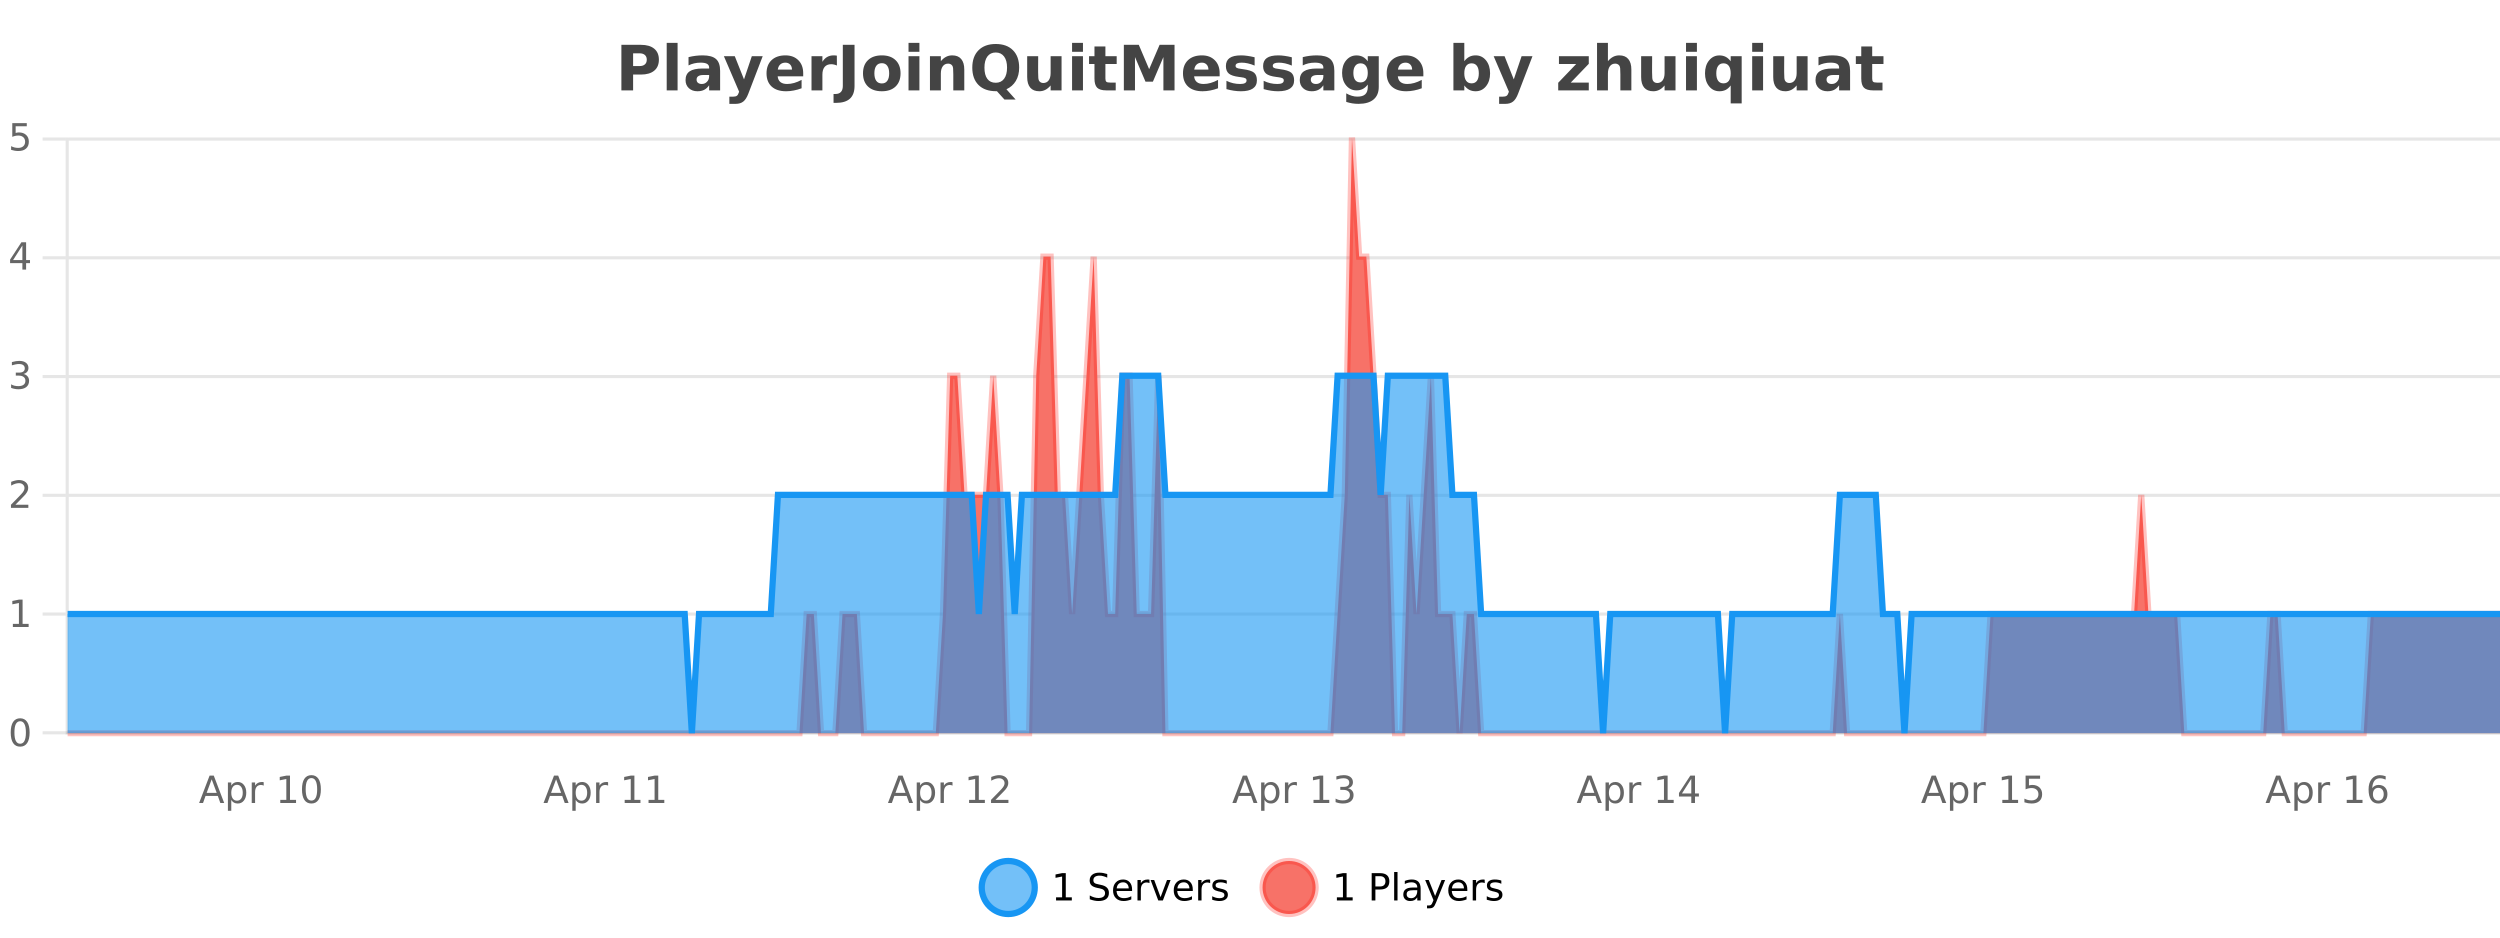 <?xml version="1.0" encoding="UTF-8"?>
<svg xmlns="http://www.w3.org/2000/svg" xmlns:xlink="http://www.w3.org/1999/xlink" width="800pt" height="300pt" viewBox="0 0 800 300" version="1.1">
<defs>
<clipPath id="clip1">
  <path d="M 285 263 L 360 263 L 360 300 L 285 300 Z M 285 263 "/>
</clipPath>
<clipPath id="clip2">
  <path d="M 375 263 L 450 263 L 450 300 L 375 300 Z M 375 263 "/>
</clipPath>
<clipPath id="clip3">
  <path d="M 21.633 44 L 800 44 L 800 234.602 L 21.633 234.602 Z M 21.633 44 "/>
</clipPath>
<clipPath id="clip4">
  <path d="M 20.633 43 L 800 43 L 800 235.602 L 20.633 235.602 Z M 20.633 43 "/>
</clipPath>
<clipPath id="clip5">
  <path d="M 21.633 120 L 800 120 L 800 234.602 L 21.633 234.602 Z M 21.633 120 "/>
</clipPath>
<clipPath id="clip6">
  <path d="M 20.633 91 L 800 91 L 800 235.602 L 20.633 235.602 Z M 20.633 91 "/>
</clipPath>
</defs>
<g id="surface4019846">
<rect x="0" y="0" width="800" height="300" style="fill:rgb(100%,100%,100%);fill-opacity:1;stroke:none;"/>
<path style="fill:none;stroke-width:1;stroke-linecap:butt;stroke-linejoin:miter;stroke:rgb(0%,0%,0%);stroke-opacity:0.098;stroke-miterlimit:10;" d="M 22 234.5 L 800 234.5 "/>
<path style="fill:none;stroke-width:1;stroke-linecap:butt;stroke-linejoin:miter;stroke:rgb(0%,0%,0%);stroke-opacity:0.098;stroke-miterlimit:10;" d="M 13.633 234.5 L 21 234.5 "/>
<path style="fill:none;stroke-width:1;stroke-linecap:butt;stroke-linejoin:miter;stroke:rgb(0%,0%,0%);stroke-opacity:0.098;stroke-miterlimit:10;" d="M 22 196.5 L 800 196.5 "/>
<path style="fill:none;stroke-width:1;stroke-linecap:butt;stroke-linejoin:miter;stroke:rgb(0%,0%,0%);stroke-opacity:0.098;stroke-miterlimit:10;" d="M 13.633 196.5 L 21 196.5 "/>
<path style="fill:none;stroke-width:1;stroke-linecap:butt;stroke-linejoin:miter;stroke:rgb(0%,0%,0%);stroke-opacity:0.098;stroke-miterlimit:10;" d="M 22 158.5 L 800 158.5 "/>
<path style="fill:none;stroke-width:1;stroke-linecap:butt;stroke-linejoin:miter;stroke:rgb(0%,0%,0%);stroke-opacity:0.098;stroke-miterlimit:10;" d="M 13.633 158.5 L 21 158.5 "/>
<path style="fill:none;stroke-width:1;stroke-linecap:butt;stroke-linejoin:miter;stroke:rgb(0%,0%,0%);stroke-opacity:0.098;stroke-miterlimit:10;" d="M 22 120.5 L 800 120.5 "/>
<path style="fill:none;stroke-width:1;stroke-linecap:butt;stroke-linejoin:miter;stroke:rgb(0%,0%,0%);stroke-opacity:0.098;stroke-miterlimit:10;" d="M 13.633 120.5 L 21 120.5 "/>
<path style="fill:none;stroke-width:1;stroke-linecap:butt;stroke-linejoin:miter;stroke:rgb(0%,0%,0%);stroke-opacity:0.098;stroke-miterlimit:10;" d="M 22 82.5 L 800 82.5 "/>
<path style="fill:none;stroke-width:1;stroke-linecap:butt;stroke-linejoin:miter;stroke:rgb(0%,0%,0%);stroke-opacity:0.098;stroke-miterlimit:10;" d="M 13.633 82.5 L 21 82.5 "/>
<path style="fill:none;stroke-width:1;stroke-linecap:butt;stroke-linejoin:miter;stroke:rgb(0%,0%,0%);stroke-opacity:0.098;stroke-miterlimit:10;" d="M 22 44.5 L 800 44.5 "/>
<path style="fill:none;stroke-width:1;stroke-linecap:butt;stroke-linejoin:miter;stroke:rgb(0%,0%,0%);stroke-opacity:0.098;stroke-miterlimit:10;" d="M 13.633 44.5 L 21 44.5 "/>
<path style=" stroke:none;fill-rule:nonzero;fill:rgb(9.02%,58.824%,95.294%);fill-opacity:0.6;" d="M 331.121 284 C 331.121 288.688 327.324 292.484 322.637 292.484 C 317.953 292.484 314.152 288.688 314.152 284 C 314.152 279.312 317.953 275.516 322.637 275.516 C 327.324 275.516 331.121 279.312 331.121 284 Z M 331.121 284 "/>
<g clip-path="url(#clip1)" clip-rule="nonzero">
<path style="fill:none;stroke-width:2;stroke-linecap:butt;stroke-linejoin:miter;stroke:rgb(9.02%,58.824%,95.294%);stroke-opacity:1;stroke-miterlimit:10;" d="M 331.121 284 C 331.121 288.688 327.324 292.484 322.637 292.484 C 317.953 292.484 314.152 288.688 314.152 284 C 314.152 279.312 317.953 275.516 322.637 275.516 C 327.324 275.516 331.121 279.312 331.121 284 Z M 331.121 284 "/>
</g>
<path style=" stroke:none;fill-rule:nonzero;fill:rgb(0%,0%,0%);fill-opacity:1;" d="M 337.938 287.156 L 339.875 287.156 L 339.875 280.484 L 337.766 280.906 L 337.766 279.828 L 339.859 279.406 L 341.047 279.406 L 341.047 287.156 L 342.984 287.156 L 342.984 288.156 L 337.938 288.156 Z M 354.32 279.688 L 354.32 280.844 C 353.871 280.637 353.445 280.48 353.039 280.375 C 352.641 280.262 352.262 280.203 351.898 280.203 C 351.25 280.203 350.75 280.328 350.398 280.578 C 350.055 280.828 349.883 281.188 349.883 281.656 C 349.883 282.043 349.996 282.336 350.227 282.531 C 350.453 282.73 350.898 282.887 351.555 283 L 352.258 283.156 C 353.141 283.324 353.793 283.621 354.211 284.047 C 354.637 284.465 354.852 285.027 354.852 285.734 C 354.852 286.59 354.562 287.234 353.992 287.672 C 353.43 288.109 352.594 288.328 351.492 288.328 C 351.086 288.328 350.648 288.281 350.18 288.188 C 349.711 288.094 349.227 287.953 348.727 287.766 L 348.727 286.547 C 349.203 286.82 349.672 287.023 350.133 287.156 C 350.602 287.293 351.055 287.359 351.492 287.359 C 352.168 287.359 352.688 287.23 353.055 286.969 C 353.43 286.699 353.617 286.32 353.617 285.828 C 353.617 285.402 353.48 285.07 353.211 284.828 C 352.949 284.578 352.516 284.398 351.914 284.281 L 351.195 284.141 C 350.309 283.965 349.668 283.688 349.273 283.312 C 348.887 282.938 348.695 282.418 348.695 281.75 C 348.695 280.969 348.965 280.359 349.508 279.922 C 350.047 279.477 350.797 279.25 351.758 279.25 C 352.172 279.25 352.59 279.289 353.008 279.359 C 353.434 279.434 353.871 279.543 354.32 279.688 Z M 362.266 284.609 L 362.266 285.125 L 357.297 285.125 C 357.348 285.875 357.57 286.445 357.969 286.828 C 358.375 287.215 358.93 287.406 359.641 287.406 C 360.055 287.406 360.457 287.359 360.844 287.266 C 361.238 287.164 361.629 287.008 362.016 286.797 L 362.016 287.828 C 361.617 287.984 361.219 288.105 360.812 288.188 C 360.406 288.281 359.992 288.328 359.578 288.328 C 358.535 288.328 357.707 288.027 357.094 287.422 C 356.477 286.809 356.172 285.98 356.172 284.938 C 356.172 283.867 356.461 283.016 357.047 282.391 C 357.629 281.758 358.41 281.438 359.391 281.438 C 360.273 281.438 360.973 281.727 361.484 282.297 C 362.004 282.859 362.266 283.633 362.266 284.609 Z M 361.188 284.281 C 361.176 283.699 361.008 283.23 360.688 282.875 C 360.363 282.523 359.938 282.344 359.406 282.344 C 358.801 282.344 358.316 282.516 357.953 282.859 C 357.598 283.203 357.395 283.684 357.344 284.297 Z M 367.836 282.594 C 367.711 282.531 367.574 282.484 367.43 282.453 C 367.293 282.414 367.137 282.391 366.961 282.391 C 366.355 282.391 365.887 282.59 365.555 282.984 C 365.23 283.383 365.07 283.953 365.07 284.703 L 365.07 288.156 L 363.992 288.156 L 363.992 281.594 L 365.07 281.594 L 365.07 282.609 C 365.297 282.215 365.594 281.922 365.961 281.734 C 366.324 281.539 366.766 281.438 367.289 281.438 C 367.359 281.438 367.438 281.445 367.523 281.453 C 367.617 281.465 367.715 281.48 367.82 281.5 Z M 368.195 281.594 L 369.336 281.594 L 371.383 287.094 L 373.445 281.594 L 374.586 281.594 L 372.117 288.156 L 370.648 288.156 Z M 381.688 284.609 L 381.688 285.125 L 376.719 285.125 C 376.77 285.875 376.992 286.445 377.391 286.828 C 377.797 287.215 378.352 287.406 379.062 287.406 C 379.477 287.406 379.879 287.359 380.266 287.266 C 380.66 287.164 381.051 287.008 381.438 286.797 L 381.438 287.828 C 381.039 287.984 380.641 288.105 380.234 288.188 C 379.828 288.281 379.414 288.328 379 288.328 C 377.957 288.328 377.129 288.027 376.516 287.422 C 375.898 286.809 375.594 285.98 375.594 284.938 C 375.594 283.867 375.883 283.016 376.469 282.391 C 377.051 281.758 377.832 281.438 378.812 281.438 C 379.695 281.438 380.395 281.727 380.906 282.297 C 381.426 282.859 381.688 283.633 381.688 284.609 Z M 380.609 284.281 C 380.598 283.699 380.43 283.23 380.109 282.875 C 379.785 282.523 379.359 282.344 378.828 282.344 C 378.223 282.344 377.738 282.516 377.375 282.859 C 377.02 283.203 376.816 283.684 376.766 284.297 Z M 387.258 282.594 C 387.133 282.531 386.996 282.484 386.852 282.453 C 386.715 282.414 386.559 282.391 386.383 282.391 C 385.777 282.391 385.309 282.59 384.977 282.984 C 384.652 283.383 384.492 283.953 384.492 284.703 L 384.492 288.156 L 383.414 288.156 L 383.414 281.594 L 384.492 281.594 L 384.492 282.609 C 384.719 282.215 385.016 281.922 385.383 281.734 C 385.746 281.539 386.188 281.438 386.711 281.438 C 386.781 281.438 386.859 281.445 386.945 281.453 C 387.039 281.465 387.137 281.48 387.242 281.5 Z M 392.562 281.781 L 392.562 282.812 C 392.258 282.656 391.941 282.543 391.609 282.469 C 391.285 282.387 390.945 282.344 390.594 282.344 C 390.062 282.344 389.66 282.43 389.391 282.594 C 389.117 282.75 388.984 282.996 388.984 283.328 C 388.984 283.578 389.078 283.777 389.266 283.922 C 389.461 284.059 389.852 284.188 390.438 284.312 L 390.797 284.406 C 391.566 284.562 392.113 284.793 392.438 285.094 C 392.758 285.398 392.922 285.812 392.922 286.344 C 392.922 286.961 392.676 287.445 392.188 287.797 C 391.707 288.152 391.047 288.328 390.203 288.328 C 389.848 288.328 389.477 288.289 389.094 288.219 C 388.719 288.156 388.32 288.059 387.906 287.922 L 387.906 286.797 C 388.301 287.008 388.691 287.164 389.078 287.266 C 389.461 287.371 389.848 287.422 390.234 287.422 C 390.734 287.422 391.117 287.34 391.391 287.172 C 391.672 286.996 391.812 286.746 391.812 286.422 C 391.812 286.133 391.711 285.906 391.516 285.75 C 391.316 285.594 390.883 285.445 390.219 285.297 L 389.844 285.219 C 389.176 285.074 388.691 284.855 388.391 284.562 C 388.098 284.273 387.953 283.875 387.953 283.375 C 387.953 282.75 388.172 282.273 388.609 281.938 C 389.047 281.605 389.664 281.438 390.469 281.438 C 390.863 281.438 391.238 281.469 391.594 281.531 C 391.945 281.586 392.27 281.668 392.562 281.781 Z M 332.637 277.016 "/>
<path style=" stroke:none;fill-rule:nonzero;fill:rgb(96.863%,44.706%,40.784%);fill-opacity:1;" d="M 420.988 284 C 420.988 288.688 417.191 292.484 412.504 292.484 C 407.82 292.484 404.02 288.688 404.02 284 C 404.02 279.312 407.82 275.516 412.504 275.516 C 417.191 275.516 420.988 279.312 420.988 284 Z M 420.988 284 "/>
<g clip-path="url(#clip2)" clip-rule="nonzero">
<path style="fill:none;stroke-width:2;stroke-linecap:butt;stroke-linejoin:miter;stroke:rgb(100%,4.706%,0%);stroke-opacity:0.247;stroke-miterlimit:10;" d="M 420.988 284 C 420.988 288.688 417.191 292.484 412.504 292.484 C 407.82 292.484 404.02 288.688 404.02 284 C 404.02 279.312 407.82 275.516 412.504 275.516 C 417.191 275.516 420.988 279.312 420.988 284 Z M 420.988 284 "/>
</g>
<path style=" stroke:none;fill-rule:nonzero;fill:rgb(0%,0%,0%);fill-opacity:1;" d="M 427.805 287.156 L 429.742 287.156 L 429.742 280.484 L 427.633 280.906 L 427.633 279.828 L 429.727 279.406 L 430.914 279.406 L 430.914 287.156 L 432.852 287.156 L 432.852 288.156 L 427.805 288.156 Z M 440.125 280.375 L 440.125 283.672 L 441.609 283.672 C 442.16 283.672 442.586 283.531 442.891 283.25 C 443.191 282.961 443.344 282.547 443.344 282.016 C 443.344 281.496 443.191 281.094 442.891 280.812 C 442.586 280.523 442.16 280.375 441.609 280.375 Z M 438.938 279.406 L 441.609 279.406 C 442.598 279.406 443.344 279.633 443.844 280.078 C 444.344 280.516 444.594 281.164 444.594 282.016 C 444.594 282.883 444.344 283.539 443.844 283.984 C 443.344 284.422 442.598 284.641 441.609 284.641 L 440.125 284.641 L 440.125 288.156 L 438.938 288.156 Z M 446.129 279.031 L 447.207 279.031 L 447.207 288.156 L 446.129 288.156 Z M 452.445 284.859 C 451.578 284.859 450.977 284.961 450.633 285.156 C 450.297 285.355 450.133 285.695 450.133 286.172 C 450.133 286.559 450.258 286.867 450.508 287.094 C 450.766 287.312 451.109 287.422 451.539 287.422 C 452.141 287.422 452.621 287.215 452.977 286.797 C 453.34 286.371 453.523 285.805 453.523 285.094 L 453.523 284.859 Z M 454.602 284.406 L 454.602 288.156 L 453.523 288.156 L 453.523 287.156 C 453.273 287.555 452.965 287.852 452.602 288.047 C 452.234 288.234 451.789 288.328 451.258 288.328 C 450.578 288.328 450.043 288.141 449.648 287.766 C 449.25 287.383 449.055 286.875 449.055 286.25 C 449.055 285.512 449.297 284.953 449.789 284.578 C 450.289 284.203 451.027 284.016 452.008 284.016 L 453.523 284.016 L 453.523 283.906 C 453.523 283.406 453.355 283.023 453.023 282.75 C 452.699 282.48 452.246 282.344 451.664 282.344 C 451.289 282.344 450.918 282.391 450.555 282.484 C 450.199 282.578 449.859 282.715 449.539 282.891 L 449.539 281.891 C 449.934 281.734 450.312 281.621 450.68 281.547 C 451.055 281.477 451.418 281.438 451.773 281.438 C 452.719 281.438 453.43 281.684 453.898 282.172 C 454.367 282.664 454.602 283.406 454.602 284.406 Z M 459.551 288.766 C 459.246 289.547 458.949 290.055 458.66 290.297 C 458.367 290.535 457.98 290.656 457.504 290.656 L 456.645 290.656 L 456.645 289.75 L 457.27 289.75 C 457.57 289.75 457.801 289.676 457.957 289.531 C 458.121 289.395 458.305 289.066 458.504 288.547 L 458.707 288.047 L 456.051 281.594 L 457.191 281.594 L 459.238 286.719 L 461.301 281.594 L 462.441 281.594 Z M 469.543 284.609 L 469.543 285.125 L 464.574 285.125 C 464.625 285.875 464.848 286.445 465.246 286.828 C 465.652 287.215 466.207 287.406 466.918 287.406 C 467.332 287.406 467.734 287.359 468.121 287.266 C 468.516 287.164 468.906 287.008 469.293 286.797 L 469.293 287.828 C 468.895 287.984 468.496 288.105 468.09 288.188 C 467.684 288.281 467.27 288.328 466.855 288.328 C 465.812 288.328 464.984 288.027 464.371 287.422 C 463.754 286.809 463.449 285.98 463.449 284.938 C 463.449 283.867 463.738 283.016 464.324 282.391 C 464.906 281.758 465.688 281.438 466.668 281.438 C 467.551 281.438 468.25 281.727 468.762 282.297 C 469.281 282.859 469.543 283.633 469.543 284.609 Z M 468.465 284.281 C 468.453 283.699 468.285 283.23 467.965 282.875 C 467.641 282.523 467.215 282.344 466.684 282.344 C 466.078 282.344 465.594 282.516 465.23 282.859 C 464.875 283.203 464.672 283.684 464.621 284.297 Z M 475.113 282.594 C 474.988 282.531 474.852 282.484 474.707 282.453 C 474.57 282.414 474.414 282.391 474.238 282.391 C 473.633 282.391 473.164 282.59 472.832 282.984 C 472.508 283.383 472.348 283.953 472.348 284.703 L 472.348 288.156 L 471.27 288.156 L 471.27 281.594 L 472.348 281.594 L 472.348 282.609 C 472.574 282.215 472.871 281.922 473.238 281.734 C 473.602 281.539 474.043 281.438 474.566 281.438 C 474.637 281.438 474.715 281.445 474.801 281.453 C 474.895 281.465 474.992 281.48 475.098 281.5 Z M 480.422 281.781 L 480.422 282.812 C 480.117 282.656 479.801 282.543 479.469 282.469 C 479.145 282.387 478.805 282.344 478.453 282.344 C 477.922 282.344 477.52 282.43 477.25 282.594 C 476.977 282.75 476.844 282.996 476.844 283.328 C 476.844 283.578 476.938 283.777 477.125 283.922 C 477.32 284.059 477.711 284.188 478.297 284.312 L 478.656 284.406 C 479.426 284.562 479.973 284.793 480.297 285.094 C 480.617 285.398 480.781 285.812 480.781 286.344 C 480.781 286.961 480.535 287.445 480.047 287.797 C 479.566 288.152 478.906 288.328 478.062 288.328 C 477.707 288.328 477.336 288.289 476.953 288.219 C 476.578 288.156 476.18 288.059 475.766 287.922 L 475.766 286.797 C 476.16 287.008 476.551 287.164 476.938 287.266 C 477.32 287.371 477.707 287.422 478.094 287.422 C 478.594 287.422 478.977 287.34 479.25 287.172 C 479.531 286.996 479.672 286.746 479.672 286.422 C 479.672 286.133 479.57 285.906 479.375 285.75 C 479.176 285.594 478.742 285.445 478.078 285.297 L 477.703 285.219 C 477.035 285.074 476.551 284.855 476.25 284.562 C 475.957 284.273 475.812 283.875 475.812 283.375 C 475.812 282.75 476.031 282.273 476.469 281.938 C 476.906 281.605 477.523 281.438 478.328 281.438 C 478.723 281.438 479.098 281.469 479.453 281.531 C 479.805 281.586 480.129 281.668 480.422 281.781 Z M 422.504 277.016 "/>
<path style=" stroke:none;fill-rule:nonzero;fill:rgb(26.667%,26.667%,26.667%);fill-opacity:1;" d="M 198.844 14.344 L 205.078 14.344 C 206.93 14.344 208.352 14.758 209.344 15.578 C 210.344 16.402 210.844 17.574 210.844 19.094 C 210.844 20.625 210.344 21.805 209.344 22.625 C 208.352 23.449 206.93 23.859 205.078 23.859 L 202.594 23.859 L 202.594 28.922 L 198.844 28.922 Z M 202.594 17.062 L 202.594 21.141 L 204.672 21.141 C 205.398 21.141 205.961 20.965 206.359 20.609 C 206.766 20.258 206.969 19.75 206.969 19.094 C 206.969 18.449 206.766 17.949 206.359 17.594 C 205.961 17.242 205.398 17.062 204.672 17.062 Z M 213.344 13.719 L 216.828 13.719 L 216.828 28.922 L 213.344 28.922 Z M 225.094 24 C 224.363 24 223.816 24.125 223.453 24.375 C 223.086 24.617 222.906 24.98 222.906 25.469 C 222.906 25.906 223.051 26.25 223.344 26.5 C 223.645 26.75 224.055 26.875 224.578 26.875 C 225.234 26.875 225.785 26.641 226.234 26.172 C 226.691 25.703 226.922 25.117 226.922 24.406 L 226.922 24 Z M 230.438 22.688 L 230.438 28.922 L 226.922 28.922 L 226.922 27.297 C 226.453 27.965 225.922 28.449 225.328 28.75 C 224.742 29.051 224.031 29.203 223.188 29.203 C 222.062 29.203 221.145 28.875 220.438 28.219 C 219.727 27.555 219.375 26.695 219.375 25.641 C 219.375 24.359 219.812 23.422 220.688 22.828 C 221.57 22.227 222.961 21.922 224.859 21.922 L 226.922 21.922 L 226.922 21.641 C 226.922 21.09 226.703 20.688 226.266 20.438 C 225.828 20.18 225.145 20.047 224.219 20.047 C 223.469 20.047 222.77 20.125 222.125 20.281 C 221.477 20.43 220.879 20.648 220.328 20.938 L 220.328 18.281 C 221.078 18.094 221.828 17.953 222.578 17.859 C 223.336 17.766 224.098 17.719 224.859 17.719 C 226.828 17.719 228.25 18.109 229.125 18.891 C 230 19.664 230.438 20.93 230.438 22.688 Z M 231.645 17.984 L 235.129 17.984 L 238.082 25.406 L 240.582 17.984 L 244.066 17.984 L 239.473 29.953 C 239.012 31.172 238.473 32.02 237.848 32.5 C 237.23 32.988 236.426 33.234 235.426 33.234 L 233.395 33.234 L 233.395 30.938 L 234.488 30.938 C 235.082 30.938 235.512 30.844 235.785 30.656 C 236.055 30.469 236.262 30.129 236.41 29.641 L 236.52 29.344 Z M 257.023 23.422 L 257.023 24.422 L 248.852 24.422 C 248.934 25.246 249.23 25.859 249.742 26.266 C 250.25 26.672 250.961 26.875 251.867 26.875 C 252.605 26.875 253.359 26.766 254.133 26.547 C 254.902 26.328 255.695 26 256.508 25.562 L 256.508 28.25 C 255.684 28.562 254.855 28.797 254.023 28.953 C 253.199 29.117 252.375 29.203 251.555 29.203 C 249.574 29.203 248.031 28.703 246.93 27.703 C 245.836 26.695 245.289 25.281 245.289 23.469 C 245.289 21.68 245.824 20.273 246.898 19.25 C 247.98 18.23 249.465 17.719 251.352 17.719 C 253.07 17.719 254.445 18.242 255.477 19.281 C 256.508 20.312 257.023 21.695 257.023 23.422 Z M 253.43 22.266 C 253.43 21.602 253.234 21.062 252.852 20.656 C 252.465 20.25 251.961 20.047 251.336 20.047 C 250.656 20.047 250.105 20.242 249.68 20.625 C 249.262 21 249 21.547 248.898 22.266 Z M 267.809 20.969 C 267.496 20.824 267.188 20.719 266.887 20.656 C 266.582 20.586 266.281 20.547 265.98 20.547 C 265.074 20.547 264.375 20.836 263.887 21.406 C 263.406 21.98 263.168 22.805 263.168 23.875 L 263.168 28.922 L 259.684 28.922 L 259.684 17.984 L 263.168 17.984 L 263.168 19.781 C 263.613 19.062 264.129 18.543 264.715 18.219 C 265.297 17.887 265.996 17.719 266.809 17.719 C 266.934 17.719 267.062 17.727 267.199 17.734 C 267.332 17.746 267.531 17.766 267.793 17.797 Z M 269.703 14.344 L 273.453 14.344 L 273.453 27.5 C 273.453 29.32 272.957 30.68 271.969 31.578 C 270.988 32.473 269.5 32.922 267.5 32.922 L 266.734 32.922 L 266.734 30.078 L 267.328 30.078 C 268.109 30.078 268.695 29.859 269.094 29.422 C 269.5 28.992 269.703 28.355 269.703 27.5 Z M 282.191 20.219 C 281.41 20.219 280.816 20.5 280.41 21.062 C 280.004 21.617 279.801 22.418 279.801 23.469 C 279.801 24.512 280.004 25.312 280.41 25.875 C 280.816 26.43 281.41 26.703 282.191 26.703 C 282.949 26.703 283.527 26.43 283.926 25.875 C 284.332 25.312 284.535 24.512 284.535 23.469 C 284.535 22.418 284.332 21.617 283.926 21.062 C 283.527 20.5 282.949 20.219 282.191 20.219 Z M 282.191 17.719 C 284.066 17.719 285.527 18.23 286.582 19.25 C 287.645 20.262 288.176 21.668 288.176 23.469 C 288.176 25.262 287.645 26.668 286.582 27.688 C 285.527 28.699 284.066 29.203 282.191 29.203 C 280.293 29.203 278.816 28.699 277.754 27.688 C 276.691 26.668 276.16 25.262 276.16 23.469 C 276.16 21.668 276.691 20.262 277.754 19.25 C 278.816 18.23 280.293 17.719 282.191 17.719 Z M 290.727 17.984 L 294.211 17.984 L 294.211 28.922 L 290.727 28.922 Z M 290.727 13.719 L 294.211 13.719 L 294.211 16.578 L 290.727 16.578 Z M 308.57 22.266 L 308.57 28.922 L 305.055 28.922 L 305.055 23.828 C 305.055 22.883 305.031 22.23 304.992 21.875 C 304.949 21.512 304.875 21.246 304.773 21.078 C 304.637 20.852 304.449 20.672 304.211 20.547 C 303.98 20.422 303.715 20.359 303.414 20.359 C 302.684 20.359 302.109 20.641 301.695 21.203 C 301.277 21.766 301.07 22.547 301.07 23.547 L 301.07 28.922 L 297.586 28.922 L 297.586 17.984 L 301.07 17.984 L 301.07 19.578 C 301.602 18.945 302.164 18.477 302.758 18.172 C 303.352 17.871 304 17.719 304.711 17.719 C 305.98 17.719 306.938 18.109 307.586 18.891 C 308.242 19.664 308.57 20.789 308.57 22.266 Z M 319.023 29.188 L 318.742 29.188 C 316.336 29.188 314.465 28.527 313.133 27.203 C 311.797 25.871 311.133 24.016 311.133 21.641 C 311.133 19.277 311.793 17.43 313.117 16.094 C 314.449 14.75 316.289 14.078 318.633 14.078 C 320.996 14.078 322.836 14.746 324.148 16.078 C 325.469 17.402 326.133 19.258 326.133 21.641 C 326.133 23.289 325.777 24.703 325.07 25.891 C 324.371 27.07 323.367 27.961 322.055 28.562 L 324.992 31.844 L 321.414 31.844 Z M 318.633 16.797 C 317.484 16.797 316.594 17.227 315.961 18.078 C 315.336 18.922 315.023 20.109 315.023 21.641 C 315.023 23.203 315.328 24.402 315.945 25.234 C 316.559 26.07 317.453 26.484 318.633 26.484 C 319.777 26.484 320.668 26.062 321.305 25.219 C 321.938 24.367 322.258 23.172 322.258 21.641 C 322.258 20.109 321.938 18.922 321.305 18.078 C 320.668 17.227 319.777 16.797 318.633 16.797 Z M 328.699 24.656 L 328.699 17.984 L 332.215 17.984 L 332.215 19.078 C 332.215 19.672 332.207 20.418 332.199 21.312 C 332.199 22.211 332.199 22.805 332.199 23.094 C 332.199 23.98 332.219 24.617 332.262 25 C 332.312 25.387 332.391 25.668 332.496 25.844 C 332.641 26.074 332.828 26.25 333.059 26.375 C 333.285 26.5 333.551 26.562 333.855 26.562 C 334.582 26.562 335.156 26.281 335.574 25.719 C 335.988 25.156 336.199 24.383 336.199 23.391 L 336.199 17.984 L 339.699 17.984 L 339.699 28.922 L 336.199 28.922 L 336.199 27.344 C 335.668 27.98 335.105 28.449 334.512 28.75 C 333.926 29.051 333.281 29.203 332.574 29.203 C 331.312 29.203 330.348 28.82 329.684 28.047 C 329.027 27.266 328.699 26.137 328.699 24.656 Z M 343.062 17.984 L 346.547 17.984 L 346.547 28.922 L 343.062 28.922 Z M 343.062 13.719 L 346.547 13.719 L 346.547 16.578 L 343.062 16.578 Z M 353.73 14.875 L 353.73 17.984 L 357.34 17.984 L 357.34 20.484 L 353.73 20.484 L 353.73 25.125 C 353.73 25.637 353.828 25.98 354.027 26.156 C 354.234 26.336 354.637 26.422 355.23 26.422 L 357.027 26.422 L 357.027 28.922 L 354.027 28.922 C 352.652 28.922 351.672 28.637 351.09 28.062 C 350.516 27.48 350.23 26.5 350.23 25.125 L 350.23 20.484 L 348.496 20.484 L 348.496 17.984 L 350.23 17.984 L 350.23 14.875 Z M 359.633 14.344 L 364.414 14.344 L 367.727 22.141 L 371.07 14.344 L 375.852 14.344 L 375.852 28.922 L 372.289 28.922 L 372.289 18.25 L 368.93 26.125 L 366.555 26.125 L 363.195 18.25 L 363.195 28.922 L 359.633 28.922 Z M 390.289 23.422 L 390.289 24.422 L 382.117 24.422 C 382.199 25.246 382.496 25.859 383.008 26.266 C 383.516 26.672 384.227 26.875 385.133 26.875 C 385.871 26.875 386.625 26.766 387.398 26.547 C 388.168 26.328 388.961 26 389.773 25.562 L 389.773 28.25 C 388.949 28.562 388.121 28.797 387.289 28.953 C 386.465 29.117 385.641 29.203 384.82 29.203 C 382.84 29.203 381.297 28.703 380.195 27.703 C 379.102 26.695 378.555 25.281 378.555 23.469 C 378.555 21.68 379.09 20.273 380.164 19.25 C 381.246 18.23 382.73 17.719 384.617 17.719 C 386.336 17.719 387.711 18.242 388.742 19.281 C 389.773 20.312 390.289 21.695 390.289 23.422 Z M 386.695 22.266 C 386.695 21.602 386.5 21.062 386.117 20.656 C 385.73 20.25 385.227 20.047 384.602 20.047 C 383.922 20.047 383.371 20.242 382.945 20.625 C 382.527 21 382.266 21.547 382.164 22.266 Z M 401.477 18.328 L 401.477 20.984 C 400.734 20.672 400.016 20.438 399.32 20.281 C 398.621 20.125 397.961 20.047 397.336 20.047 C 396.68 20.047 396.188 20.133 395.867 20.297 C 395.543 20.465 395.383 20.719 395.383 21.062 C 395.383 21.344 395.5 21.559 395.742 21.703 C 395.992 21.852 396.43 21.961 397.055 22.031 L 397.68 22.125 C 399.469 22.355 400.672 22.73 401.289 23.25 C 401.902 23.773 402.211 24.59 402.211 25.703 C 402.211 26.871 401.777 27.746 400.914 28.328 C 400.059 28.914 398.781 29.203 397.086 29.203 C 396.355 29.203 395.605 29.145 394.836 29.031 C 394.062 28.918 393.273 28.746 392.461 28.516 L 392.461 25.859 C 393.156 26.203 393.871 26.461 394.602 26.625 C 395.328 26.793 396.074 26.875 396.836 26.875 C 397.523 26.875 398.039 26.781 398.383 26.594 C 398.727 26.406 398.898 26.125 398.898 25.75 C 398.898 25.438 398.777 25.211 398.539 25.062 C 398.297 24.906 397.824 24.789 397.117 24.703 L 396.508 24.625 C 394.945 24.43 393.852 24.07 393.227 23.547 C 392.602 23.016 392.289 22.215 392.289 21.141 C 392.289 19.984 392.684 19.125 393.477 18.562 C 394.277 18 395.496 17.719 397.133 17.719 C 397.777 17.719 398.453 17.773 399.164 17.875 C 399.871 17.969 400.641 18.121 401.477 18.328 Z M 413.383 18.328 L 413.383 20.984 C 412.641 20.672 411.922 20.438 411.227 20.281 C 410.527 20.125 409.867 20.047 409.242 20.047 C 408.586 20.047 408.094 20.133 407.773 20.297 C 407.449 20.465 407.289 20.719 407.289 21.062 C 407.289 21.344 407.406 21.559 407.648 21.703 C 407.898 21.852 408.336 21.961 408.961 22.031 L 409.586 22.125 C 411.375 22.355 412.578 22.73 413.195 23.25 C 413.809 23.773 414.117 24.59 414.117 25.703 C 414.117 26.871 413.684 27.746 412.82 28.328 C 411.965 28.914 410.688 29.203 408.992 29.203 C 408.262 29.203 407.512 29.145 406.742 29.031 C 405.969 28.918 405.18 28.746 404.367 28.516 L 404.367 25.859 C 405.062 26.203 405.777 26.461 406.508 26.625 C 407.234 26.793 407.98 26.875 408.742 26.875 C 409.43 26.875 409.945 26.781 410.289 26.594 C 410.633 26.406 410.805 26.125 410.805 25.75 C 410.805 25.438 410.684 25.211 410.445 25.062 C 410.203 24.906 409.73 24.789 409.023 24.703 L 408.414 24.625 C 406.852 24.43 405.758 24.07 405.133 23.547 C 404.508 23.016 404.195 22.215 404.195 21.141 C 404.195 19.984 404.59 19.125 405.383 18.562 C 406.184 18 407.402 17.719 409.039 17.719 C 409.684 17.719 410.359 17.773 411.07 17.875 C 411.777 17.969 412.547 18.121 413.383 18.328 Z M 421.645 24 C 420.914 24 420.367 24.125 420.004 24.375 C 419.637 24.617 419.457 24.98 419.457 25.469 C 419.457 25.906 419.602 26.25 419.895 26.5 C 420.195 26.75 420.605 26.875 421.129 26.875 C 421.785 26.875 422.336 26.641 422.785 26.172 C 423.242 25.703 423.473 25.117 423.473 24.406 L 423.473 24 Z M 426.988 22.688 L 426.988 28.922 L 423.473 28.922 L 423.473 27.297 C 423.004 27.965 422.473 28.449 421.879 28.75 C 421.293 29.051 420.582 29.203 419.738 29.203 C 418.613 29.203 417.695 28.875 416.988 28.219 C 416.277 27.555 415.926 26.695 415.926 25.641 C 415.926 24.359 416.363 23.422 417.238 22.828 C 418.121 22.227 419.512 21.922 421.41 21.922 L 423.473 21.922 L 423.473 21.641 C 423.473 21.09 423.254 20.688 422.816 20.438 C 422.379 20.18 421.695 20.047 420.77 20.047 C 420.02 20.047 419.32 20.125 418.676 20.281 C 418.027 20.43 417.43 20.648 416.879 20.938 L 416.879 18.281 C 417.629 18.094 418.379 17.953 419.129 17.859 C 419.887 17.766 420.648 17.719 421.41 17.719 C 423.379 17.719 424.801 18.109 425.676 18.891 C 426.551 19.664 426.988 20.93 426.988 22.688 Z M 437.688 27.062 C 437.207 27.699 436.676 28.168 436.094 28.469 C 435.508 28.773 434.836 28.922 434.078 28.922 C 432.742 28.922 431.641 28.398 430.766 27.344 C 429.898 26.293 429.469 24.953 429.469 23.328 C 429.469 21.695 429.898 20.355 430.766 19.312 C 431.641 18.262 432.742 17.734 434.078 17.734 C 434.836 17.734 435.508 17.887 436.094 18.188 C 436.676 18.492 437.207 18.965 437.688 19.609 L 437.688 17.984 L 441.203 17.984 L 441.203 27.812 C 441.203 29.57 440.645 30.914 439.531 31.844 C 438.426 32.77 436.816 33.234 434.703 33.234 C 434.023 33.234 433.363 33.18 432.719 33.078 C 432.082 32.973 431.441 32.816 430.797 32.609 L 430.797 29.875 C 431.41 30.227 432.008 30.488 432.594 30.656 C 433.176 30.832 433.766 30.922 434.359 30.922 C 435.504 30.922 436.344 30.672 436.875 30.172 C 437.414 29.672 437.688 28.887 437.688 27.812 Z M 435.375 20.266 C 434.656 20.266 434.094 20.531 433.688 21.062 C 433.281 21.594 433.078 22.352 433.078 23.328 C 433.078 24.328 433.27 25.09 433.656 25.609 C 434.051 26.121 434.625 26.375 435.375 26.375 C 436.102 26.375 436.672 26.109 437.078 25.578 C 437.484 25.047 437.688 24.297 437.688 23.328 C 437.688 22.352 437.484 21.594 437.078 21.062 C 436.672 20.531 436.102 20.266 435.375 20.266 Z M 455.473 23.422 L 455.473 24.422 L 447.301 24.422 C 447.383 25.246 447.68 25.859 448.191 26.266 C 448.699 26.672 449.41 26.875 450.316 26.875 C 451.055 26.875 451.809 26.766 452.582 26.547 C 453.352 26.328 454.145 26 454.957 25.562 L 454.957 28.25 C 454.133 28.562 453.305 28.797 452.473 28.953 C 451.648 29.117 450.824 29.203 450.004 29.203 C 448.023 29.203 446.48 28.703 445.379 27.703 C 444.285 26.695 443.738 25.281 443.738 23.469 C 443.738 21.68 444.273 20.273 445.348 19.25 C 446.43 18.23 447.914 17.719 449.801 17.719 C 451.52 17.719 452.895 18.242 453.926 19.281 C 454.957 20.312 455.473 21.695 455.473 23.422 Z M 451.879 22.266 C 451.879 21.602 451.684 21.062 451.301 20.656 C 450.914 20.25 450.41 20.047 449.785 20.047 C 449.105 20.047 448.555 20.242 448.129 20.625 C 447.711 21 447.449 21.547 447.348 22.266 Z M 470.906 26.672 C 471.656 26.672 472.227 26.402 472.625 25.859 C 473.02 25.309 473.219 24.512 473.219 23.469 C 473.219 22.43 473.02 21.637 472.625 21.094 C 472.227 20.543 471.656 20.266 470.906 20.266 C 470.156 20.266 469.578 20.543 469.172 21.094 C 468.773 21.637 468.578 22.43 468.578 23.469 C 468.578 24.5 468.773 25.293 469.172 25.844 C 469.578 26.398 470.156 26.672 470.906 26.672 Z M 468.578 19.578 C 469.066 18.945 469.602 18.477 470.188 18.172 C 470.77 17.871 471.441 17.719 472.203 17.719 C 473.555 17.719 474.664 18.258 475.531 19.328 C 476.395 20.402 476.828 21.781 476.828 23.469 C 476.828 25.148 476.395 26.523 475.531 27.594 C 474.664 28.668 473.555 29.203 472.203 29.203 C 471.441 29.203 470.77 29.051 470.188 28.75 C 469.602 28.449 469.066 27.98 468.578 27.344 L 468.578 28.922 L 465.094 28.922 L 465.094 13.719 L 468.578 13.719 Z M 477.973 17.984 L 481.457 17.984 L 484.41 25.406 L 486.91 17.984 L 490.395 17.984 L 485.801 29.953 C 485.34 31.172 484.801 32.02 484.176 32.5 C 483.559 32.988 482.754 33.234 481.754 33.234 L 479.723 33.234 L 479.723 30.938 L 480.816 30.938 C 481.41 30.938 481.84 30.844 482.113 30.656 C 482.383 30.469 482.59 30.129 482.738 29.641 L 482.848 29.344 Z M 498.863 17.984 L 508.41 17.984 L 508.41 20.422 L 502.645 26.422 L 508.41 26.422 L 508.41 28.922 L 498.629 28.922 L 498.629 26.484 L 504.379 20.484 L 498.863 20.484 Z M 522.035 22.266 L 522.035 28.922 L 518.52 28.922 L 518.52 23.844 C 518.52 22.887 518.496 22.23 518.457 21.875 C 518.414 21.512 518.34 21.246 518.238 21.078 C 518.102 20.852 517.914 20.672 517.676 20.547 C 517.445 20.422 517.18 20.359 516.879 20.359 C 516.148 20.359 515.574 20.641 515.16 21.203 C 514.742 21.766 514.535 22.547 514.535 23.547 L 514.535 28.922 L 511.051 28.922 L 511.051 13.719 L 514.535 13.719 L 514.535 19.578 C 515.066 18.945 515.629 18.477 516.223 18.172 C 516.816 17.871 517.465 17.719 518.176 17.719 C 519.445 17.719 520.402 18.109 521.051 18.891 C 521.707 19.664 522.035 20.789 522.035 22.266 Z M 525.164 24.656 L 525.164 17.984 L 528.68 17.984 L 528.68 19.078 C 528.68 19.672 528.672 20.418 528.664 21.312 C 528.664 22.211 528.664 22.805 528.664 23.094 C 528.664 23.98 528.684 24.617 528.727 25 C 528.777 25.387 528.855 25.668 528.961 25.844 C 529.105 26.074 529.293 26.25 529.523 26.375 C 529.75 26.5 530.016 26.562 530.32 26.562 C 531.047 26.562 531.621 26.281 532.039 25.719 C 532.453 25.156 532.664 24.383 532.664 23.391 L 532.664 17.984 L 536.164 17.984 L 536.164 28.922 L 532.664 28.922 L 532.664 27.344 C 532.133 27.98 531.57 28.449 530.977 28.75 C 530.391 29.051 529.746 29.203 529.039 29.203 C 527.777 29.203 526.812 28.82 526.148 28.047 C 525.492 27.266 525.164 26.137 525.164 24.656 Z M 539.527 17.984 L 543.012 17.984 L 543.012 28.922 L 539.527 28.922 Z M 539.527 13.719 L 543.012 13.719 L 543.012 16.578 L 539.527 16.578 Z M 551.508 20.266 C 550.766 20.266 550.199 20.543 549.805 21.094 C 549.406 21.637 549.211 22.43 549.211 23.469 C 549.211 24.512 549.406 25.309 549.805 25.859 C 550.199 26.402 550.766 26.672 551.508 26.672 C 552.258 26.672 552.828 26.402 553.227 25.859 C 553.621 25.309 553.82 24.512 553.82 23.469 C 553.82 22.43 553.621 21.637 553.227 21.094 C 552.828 20.543 552.258 20.266 551.508 20.266 Z M 553.82 27.344 C 553.34 27.992 552.809 28.465 552.227 28.766 C 551.641 29.055 550.969 29.203 550.211 29.203 C 548.867 29.203 547.762 28.668 546.898 27.594 C 546.031 26.523 545.602 25.148 545.602 23.469 C 545.602 21.781 546.031 20.406 546.898 19.344 C 547.762 18.273 548.867 17.734 550.211 17.734 C 550.969 17.734 551.641 17.887 552.227 18.188 C 552.809 18.492 553.34 18.965 553.82 19.609 L 553.82 17.984 L 557.336 17.984 L 557.336 33.078 L 553.82 33.078 Z M 560.699 17.984 L 564.184 17.984 L 564.184 28.922 L 560.699 28.922 Z M 560.699 13.719 L 564.184 13.719 L 564.184 16.578 L 560.699 16.578 Z M 567.43 24.656 L 567.43 17.984 L 570.945 17.984 L 570.945 19.078 C 570.945 19.672 570.938 20.418 570.93 21.312 C 570.93 22.211 570.93 22.805 570.93 23.094 C 570.93 23.98 570.949 24.617 570.992 25 C 571.043 25.387 571.121 25.668 571.227 25.844 C 571.371 26.074 571.559 26.25 571.789 26.375 C 572.016 26.5 572.281 26.562 572.586 26.562 C 573.312 26.562 573.887 26.281 574.305 25.719 C 574.719 25.156 574.93 24.383 574.93 23.391 L 574.93 17.984 L 578.43 17.984 L 578.43 28.922 L 574.93 28.922 L 574.93 27.344 C 574.398 27.98 573.836 28.449 573.242 28.75 C 572.656 29.051 572.012 29.203 571.305 29.203 C 570.043 29.203 569.078 28.82 568.414 28.047 C 567.758 27.266 567.43 26.137 567.43 24.656 Z M 586.684 24 C 585.953 24 585.406 24.125 585.043 24.375 C 584.676 24.617 584.496 24.98 584.496 25.469 C 584.496 25.906 584.641 26.25 584.934 26.5 C 585.234 26.75 585.645 26.875 586.168 26.875 C 586.824 26.875 587.375 26.641 587.824 26.172 C 588.281 25.703 588.512 25.117 588.512 24.406 L 588.512 24 Z M 592.027 22.688 L 592.027 28.922 L 588.512 28.922 L 588.512 27.297 C 588.043 27.965 587.512 28.449 586.918 28.75 C 586.332 29.051 585.621 29.203 584.777 29.203 C 583.652 29.203 582.734 28.875 582.027 28.219 C 581.316 27.555 580.965 26.695 580.965 25.641 C 580.965 24.359 581.402 23.422 582.277 22.828 C 583.16 22.227 584.551 21.922 586.449 21.922 L 588.512 21.922 L 588.512 21.641 C 588.512 21.09 588.293 20.688 587.855 20.438 C 587.418 20.18 586.734 20.047 585.809 20.047 C 585.059 20.047 584.359 20.125 583.715 20.281 C 583.066 20.43 582.469 20.648 581.918 20.938 L 581.918 18.281 C 582.668 18.094 583.418 17.953 584.168 17.859 C 584.926 17.766 585.688 17.719 586.449 17.719 C 588.418 17.719 589.84 18.109 590.715 18.891 C 591.59 19.664 592.027 20.93 592.027 22.688 Z M 599.102 14.875 L 599.102 17.984 L 602.711 17.984 L 602.711 20.484 L 599.102 20.484 L 599.102 25.125 C 599.102 25.637 599.199 25.98 599.398 26.156 C 599.605 26.336 600.008 26.422 600.602 26.422 L 602.398 26.422 L 602.398 28.922 L 599.398 28.922 C 598.023 28.922 597.043 28.637 596.461 28.062 C 595.887 27.48 595.602 26.5 595.602 25.125 L 595.602 20.484 L 593.867 20.484 L 593.867 17.984 L 595.602 17.984 L 595.602 14.875 Z M 197 10.359 "/>
<path style="fill:none;stroke-width:1;stroke-linecap:butt;stroke-linejoin:miter;stroke:rgb(0%,0%,0%);stroke-opacity:0.098;stroke-miterlimit:10;" d="M 21 234.5 L 801 234.5 "/>
<path style=" stroke:none;fill-rule:nonzero;fill:rgb(40%,40%,40%);fill-opacity:1;" d="M 67.738 249.375 L 66.129 253.719 L 69.348 253.719 Z M 67.066 248.203 L 68.41 248.203 L 71.738 256.953 L 70.504 256.953 L 69.707 254.703 L 65.77 254.703 L 64.973 256.953 L 63.723 256.953 Z M 74.008 255.969 L 74.008 259.453 L 72.93 259.453 L 72.93 250.391 L 74.008 250.391 L 74.008 251.391 C 74.234 250.996 74.523 250.703 74.867 250.516 C 75.211 250.328 75.621 250.234 76.102 250.234 C 76.902 250.234 77.555 250.555 78.055 251.188 C 78.555 251.812 78.805 252.641 78.805 253.672 C 78.805 254.703 78.555 255.539 78.055 256.172 C 77.555 256.809 76.902 257.125 76.102 257.125 C 75.621 257.125 75.211 257.031 74.867 256.844 C 74.523 256.648 74.234 256.355 74.008 255.969 Z M 77.68 253.672 C 77.68 252.883 77.512 252.262 77.18 251.812 C 76.855 251.367 76.414 251.141 75.852 251.141 C 75.277 251.141 74.824 251.367 74.492 251.812 C 74.168 252.262 74.008 252.883 74.008 253.672 C 74.008 254.465 74.168 255.09 74.492 255.547 C 74.824 255.996 75.277 256.219 75.852 256.219 C 76.414 256.219 76.855 255.996 77.18 255.547 C 77.512 255.09 77.68 254.465 77.68 253.672 Z M 84.391 251.391 C 84.266 251.328 84.129 251.281 83.984 251.25 C 83.848 251.211 83.691 251.188 83.516 251.188 C 82.91 251.188 82.441 251.387 82.109 251.781 C 81.785 252.18 81.625 252.75 81.625 253.5 L 81.625 256.953 L 80.547 256.953 L 80.547 250.391 L 81.625 250.391 L 81.625 251.406 C 81.852 251.012 82.148 250.719 82.516 250.531 C 82.879 250.336 83.32 250.234 83.844 250.234 C 83.914 250.234 83.992 250.242 84.078 250.25 C 84.172 250.262 84.27 250.277 84.375 250.297 Z M 89.688 255.953 L 91.625 255.953 L 91.625 249.281 L 89.516 249.703 L 89.516 248.625 L 91.609 248.203 L 92.797 248.203 L 92.797 255.953 L 94.734 255.953 L 94.734 256.953 L 89.688 256.953 Z M 99.648 248.984 C 99.043 248.984 98.586 249.289 98.273 249.891 C 97.969 250.484 97.82 251.387 97.82 252.594 C 97.82 253.793 97.969 254.695 98.273 255.297 C 98.586 255.891 99.043 256.188 99.648 256.188 C 100.262 256.188 100.719 255.891 101.023 255.297 C 101.336 254.695 101.492 253.793 101.492 252.594 C 101.492 251.387 101.336 250.484 101.023 249.891 C 100.719 249.289 100.262 248.984 99.648 248.984 Z M 99.648 248.047 C 100.625 248.047 101.375 248.438 101.898 249.219 C 102.418 249.992 102.68 251.117 102.68 252.594 C 102.68 254.062 102.418 255.188 101.898 255.969 C 101.375 256.742 100.625 257.125 99.648 257.125 C 98.668 257.125 97.918 256.742 97.398 255.969 C 96.887 255.188 96.633 254.062 96.633 252.594 C 96.633 251.117 96.887 249.992 97.398 249.219 C 97.918 248.438 98.668 248.047 99.648 248.047 Z M 63.629 245.816 "/>
<path style=" stroke:none;fill-rule:nonzero;fill:rgb(40%,40%,40%);fill-opacity:1;" d="M 177.949 249.375 L 176.34 253.719 L 179.559 253.719 Z M 177.277 248.203 L 178.621 248.203 L 181.949 256.953 L 180.715 256.953 L 179.918 254.703 L 175.98 254.703 L 175.184 256.953 L 173.934 256.953 Z M 184.219 255.969 L 184.219 259.453 L 183.141 259.453 L 183.141 250.391 L 184.219 250.391 L 184.219 251.391 C 184.445 250.996 184.734 250.703 185.078 250.516 C 185.422 250.328 185.832 250.234 186.312 250.234 C 187.113 250.234 187.766 250.555 188.266 251.188 C 188.766 251.812 189.016 252.641 189.016 253.672 C 189.016 254.703 188.766 255.539 188.266 256.172 C 187.766 256.809 187.113 257.125 186.312 257.125 C 185.832 257.125 185.422 257.031 185.078 256.844 C 184.734 256.648 184.445 256.355 184.219 255.969 Z M 187.891 253.672 C 187.891 252.883 187.723 252.262 187.391 251.812 C 187.066 251.367 186.625 251.141 186.062 251.141 C 185.488 251.141 185.035 251.367 184.703 251.812 C 184.379 252.262 184.219 252.883 184.219 253.672 C 184.219 254.465 184.379 255.09 184.703 255.547 C 185.035 255.996 185.488 256.219 186.062 256.219 C 186.625 256.219 187.066 255.996 187.391 255.547 C 187.723 255.09 187.891 254.465 187.891 253.672 Z M 194.602 251.391 C 194.477 251.328 194.34 251.281 194.195 251.25 C 194.059 251.211 193.902 251.188 193.727 251.188 C 193.121 251.188 192.652 251.387 192.32 251.781 C 191.996 252.18 191.836 252.75 191.836 253.5 L 191.836 256.953 L 190.758 256.953 L 190.758 250.391 L 191.836 250.391 L 191.836 251.406 C 192.062 251.012 192.359 250.719 192.727 250.531 C 193.09 250.336 193.531 250.234 194.055 250.234 C 194.125 250.234 194.203 250.242 194.289 250.25 C 194.383 250.262 194.48 250.277 194.586 250.297 Z M 199.898 255.953 L 201.836 255.953 L 201.836 249.281 L 199.727 249.703 L 199.727 248.625 L 201.82 248.203 L 203.008 248.203 L 203.008 255.953 L 204.945 255.953 L 204.945 256.953 L 199.898 256.953 Z M 207.531 255.953 L 209.469 255.953 L 209.469 249.281 L 207.359 249.703 L 207.359 248.625 L 209.453 248.203 L 210.641 248.203 L 210.641 255.953 L 212.578 255.953 L 212.578 256.953 L 207.531 256.953 Z M 173.84 245.816 "/>
<path style=" stroke:none;fill-rule:nonzero;fill:rgb(40%,40%,40%);fill-opacity:1;" d="M 288.16 249.375 L 286.551 253.719 L 289.77 253.719 Z M 287.488 248.203 L 288.832 248.203 L 292.16 256.953 L 290.926 256.953 L 290.129 254.703 L 286.191 254.703 L 285.395 256.953 L 284.145 256.953 Z M 294.43 255.969 L 294.43 259.453 L 293.352 259.453 L 293.352 250.391 L 294.43 250.391 L 294.43 251.391 C 294.656 250.996 294.945 250.703 295.289 250.516 C 295.633 250.328 296.043 250.234 296.523 250.234 C 297.324 250.234 297.977 250.555 298.477 251.188 C 298.977 251.812 299.227 252.641 299.227 253.672 C 299.227 254.703 298.977 255.539 298.477 256.172 C 297.977 256.809 297.324 257.125 296.523 257.125 C 296.043 257.125 295.633 257.031 295.289 256.844 C 294.945 256.648 294.656 256.355 294.43 255.969 Z M 298.102 253.672 C 298.102 252.883 297.934 252.262 297.602 251.812 C 297.277 251.367 296.836 251.141 296.273 251.141 C 295.699 251.141 295.246 251.367 294.914 251.812 C 294.59 252.262 294.43 252.883 294.43 253.672 C 294.43 254.465 294.59 255.09 294.914 255.547 C 295.246 255.996 295.699 256.219 296.273 256.219 C 296.836 256.219 297.277 255.996 297.602 255.547 C 297.934 255.09 298.102 254.465 298.102 253.672 Z M 304.812 251.391 C 304.688 251.328 304.551 251.281 304.406 251.25 C 304.27 251.211 304.113 251.188 303.938 251.188 C 303.332 251.188 302.863 251.387 302.531 251.781 C 302.207 252.18 302.047 252.75 302.047 253.5 L 302.047 256.953 L 300.969 256.953 L 300.969 250.391 L 302.047 250.391 L 302.047 251.406 C 302.273 251.012 302.57 250.719 302.938 250.531 C 303.301 250.336 303.742 250.234 304.266 250.234 C 304.336 250.234 304.414 250.242 304.5 250.25 C 304.594 250.262 304.691 250.277 304.797 250.297 Z M 310.109 255.953 L 312.047 255.953 L 312.047 249.281 L 309.938 249.703 L 309.938 248.625 L 312.031 248.203 L 313.219 248.203 L 313.219 255.953 L 315.156 255.953 L 315.156 256.953 L 310.109 256.953 Z M 318.555 255.953 L 322.695 255.953 L 322.695 256.953 L 317.133 256.953 L 317.133 255.953 C 317.578 255.496 318.188 254.875 318.961 254.094 C 319.742 253.305 320.23 252.793 320.43 252.562 C 320.812 252.148 321.078 251.793 321.227 251.5 C 321.383 251.199 321.461 250.906 321.461 250.625 C 321.461 250.156 321.293 249.777 320.961 249.484 C 320.637 249.195 320.215 249.047 319.695 249.047 C 319.32 249.047 318.922 249.109 318.508 249.234 C 318.102 249.359 317.664 249.559 317.195 249.828 L 317.195 248.625 C 317.672 248.438 318.117 248.297 318.523 248.203 C 318.938 248.102 319.32 248.047 319.664 248.047 C 320.57 248.047 321.293 248.277 321.836 248.734 C 322.375 249.184 322.648 249.789 322.648 250.547 C 322.648 250.902 322.578 251.242 322.445 251.562 C 322.309 251.887 322.062 252.266 321.711 252.703 C 321.605 252.82 321.293 253.148 320.773 253.688 C 320.25 254.23 319.512 254.984 318.555 255.953 Z M 284.051 245.816 "/>
<path style=" stroke:none;fill-rule:nonzero;fill:rgb(40%,40%,40%);fill-opacity:1;" d="M 398.371 249.375 L 396.762 253.719 L 399.98 253.719 Z M 397.699 248.203 L 399.043 248.203 L 402.371 256.953 L 401.137 256.953 L 400.34 254.703 L 396.402 254.703 L 395.605 256.953 L 394.355 256.953 Z M 404.641 255.969 L 404.641 259.453 L 403.562 259.453 L 403.562 250.391 L 404.641 250.391 L 404.641 251.391 C 404.867 250.996 405.156 250.703 405.5 250.516 C 405.844 250.328 406.254 250.234 406.734 250.234 C 407.535 250.234 408.188 250.555 408.688 251.188 C 409.188 251.812 409.438 252.641 409.438 253.672 C 409.438 254.703 409.188 255.539 408.688 256.172 C 408.188 256.809 407.535 257.125 406.734 257.125 C 406.254 257.125 405.844 257.031 405.5 256.844 C 405.156 256.648 404.867 256.355 404.641 255.969 Z M 408.312 253.672 C 408.312 252.883 408.145 252.262 407.812 251.812 C 407.488 251.367 407.047 251.141 406.484 251.141 C 405.91 251.141 405.457 251.367 405.125 251.812 C 404.801 252.262 404.641 252.883 404.641 253.672 C 404.641 254.465 404.801 255.09 405.125 255.547 C 405.457 255.996 405.91 256.219 406.484 256.219 C 407.047 256.219 407.488 255.996 407.812 255.547 C 408.145 255.09 408.312 254.465 408.312 253.672 Z M 415.023 251.391 C 414.898 251.328 414.762 251.281 414.617 251.25 C 414.48 251.211 414.324 251.188 414.148 251.188 C 413.543 251.188 413.074 251.387 412.742 251.781 C 412.418 252.18 412.258 252.75 412.258 253.5 L 412.258 256.953 L 411.18 256.953 L 411.18 250.391 L 412.258 250.391 L 412.258 251.406 C 412.484 251.012 412.781 250.719 413.148 250.531 C 413.512 250.336 413.953 250.234 414.477 250.234 C 414.547 250.234 414.625 250.242 414.711 250.25 C 414.805 250.262 414.902 250.277 415.008 250.297 Z M 420.32 255.953 L 422.258 255.953 L 422.258 249.281 L 420.148 249.703 L 420.148 248.625 L 422.242 248.203 L 423.43 248.203 L 423.43 255.953 L 425.367 255.953 L 425.367 256.953 L 420.32 256.953 Z M 431.344 252.234 C 431.906 252.359 432.344 252.617 432.656 253 C 432.977 253.375 433.141 253.844 433.141 254.406 C 433.141 255.273 432.844 255.945 432.25 256.422 C 431.656 256.891 430.812 257.125 429.719 257.125 C 429.352 257.125 428.973 257.086 428.578 257.016 C 428.191 256.945 427.797 256.836 427.391 256.688 L 427.391 255.547 C 427.711 255.734 428.066 255.883 428.453 255.984 C 428.848 256.078 429.258 256.125 429.688 256.125 C 430.426 256.125 430.988 255.98 431.375 255.688 C 431.77 255.398 431.969 254.969 431.969 254.406 C 431.969 253.898 431.785 253.496 431.422 253.203 C 431.055 252.914 430.555 252.766 429.922 252.766 L 428.891 252.766 L 428.891 251.797 L 429.969 251.797 C 430.539 251.797 430.984 251.684 431.297 251.453 C 431.609 251.215 431.766 250.875 431.766 250.438 C 431.766 249.992 431.602 249.648 431.281 249.406 C 430.969 249.168 430.516 249.047 429.922 249.047 C 429.586 249.047 429.234 249.086 428.859 249.156 C 428.492 249.219 428.086 249.324 427.641 249.469 L 427.641 248.422 C 428.098 248.297 428.52 248.203 428.906 248.141 C 429.301 248.078 429.672 248.047 430.016 248.047 C 430.922 248.047 431.633 248.25 432.156 248.656 C 432.676 249.062 432.938 249.617 432.938 250.312 C 432.938 250.805 432.797 251.215 432.516 251.547 C 432.242 251.883 431.852 252.109 431.344 252.234 Z M 394.262 245.816 "/>
<path style=" stroke:none;fill-rule:nonzero;fill:rgb(40%,40%,40%);fill-opacity:1;" d="M 508.582 249.375 L 506.973 253.719 L 510.191 253.719 Z M 507.91 248.203 L 509.254 248.203 L 512.582 256.953 L 511.348 256.953 L 510.551 254.703 L 506.613 254.703 L 505.816 256.953 L 504.566 256.953 Z M 514.852 255.969 L 514.852 259.453 L 513.773 259.453 L 513.773 250.391 L 514.852 250.391 L 514.852 251.391 C 515.078 250.996 515.367 250.703 515.711 250.516 C 516.055 250.328 516.465 250.234 516.945 250.234 C 517.746 250.234 518.398 250.555 518.898 251.188 C 519.398 251.812 519.648 252.641 519.648 253.672 C 519.648 254.703 519.398 255.539 518.898 256.172 C 518.398 256.809 517.746 257.125 516.945 257.125 C 516.465 257.125 516.055 257.031 515.711 256.844 C 515.367 256.648 515.078 256.355 514.852 255.969 Z M 518.523 253.672 C 518.523 252.883 518.355 252.262 518.023 251.812 C 517.699 251.367 517.258 251.141 516.695 251.141 C 516.121 251.141 515.668 251.367 515.336 251.812 C 515.012 252.262 514.852 252.883 514.852 253.672 C 514.852 254.465 515.012 255.09 515.336 255.547 C 515.668 255.996 516.121 256.219 516.695 256.219 C 517.258 256.219 517.699 255.996 518.023 255.547 C 518.355 255.09 518.523 254.465 518.523 253.672 Z M 525.234 251.391 C 525.109 251.328 524.973 251.281 524.828 251.25 C 524.691 251.211 524.535 251.188 524.359 251.188 C 523.754 251.188 523.285 251.387 522.953 251.781 C 522.629 252.18 522.469 252.75 522.469 253.5 L 522.469 256.953 L 521.391 256.953 L 521.391 250.391 L 522.469 250.391 L 522.469 251.406 C 522.695 251.012 522.992 250.719 523.359 250.531 C 523.723 250.336 524.164 250.234 524.688 250.234 C 524.758 250.234 524.836 250.242 524.922 250.25 C 525.016 250.262 525.113 250.277 525.219 250.297 Z M 530.531 255.953 L 532.469 255.953 L 532.469 249.281 L 530.359 249.703 L 530.359 248.625 L 532.453 248.203 L 533.641 248.203 L 533.641 255.953 L 535.578 255.953 L 535.578 256.953 L 530.531 256.953 Z M 541.211 249.234 L 538.227 253.906 L 541.211 253.906 Z M 540.898 248.203 L 542.398 248.203 L 542.398 253.906 L 543.648 253.906 L 543.648 254.891 L 542.398 254.891 L 542.398 256.953 L 541.211 256.953 L 541.211 254.891 L 537.273 254.891 L 537.273 253.75 Z M 504.473 245.816 "/>
<path style=" stroke:none;fill-rule:nonzero;fill:rgb(40%,40%,40%);fill-opacity:1;" d="M 618.793 249.375 L 617.184 253.719 L 620.402 253.719 Z M 618.121 248.203 L 619.465 248.203 L 622.793 256.953 L 621.559 256.953 L 620.762 254.703 L 616.824 254.703 L 616.027 256.953 L 614.777 256.953 Z M 625.062 255.969 L 625.062 259.453 L 623.984 259.453 L 623.984 250.391 L 625.062 250.391 L 625.062 251.391 C 625.289 250.996 625.578 250.703 625.922 250.516 C 626.266 250.328 626.676 250.234 627.156 250.234 C 627.957 250.234 628.609 250.555 629.109 251.188 C 629.609 251.812 629.859 252.641 629.859 253.672 C 629.859 254.703 629.609 255.539 629.109 256.172 C 628.609 256.809 627.957 257.125 627.156 257.125 C 626.676 257.125 626.266 257.031 625.922 256.844 C 625.578 256.648 625.289 256.355 625.062 255.969 Z M 628.734 253.672 C 628.734 252.883 628.566 252.262 628.234 251.812 C 627.91 251.367 627.469 251.141 626.906 251.141 C 626.332 251.141 625.879 251.367 625.547 251.812 C 625.223 252.262 625.062 252.883 625.062 253.672 C 625.062 254.465 625.223 255.09 625.547 255.547 C 625.879 255.996 626.332 256.219 626.906 256.219 C 627.469 256.219 627.91 255.996 628.234 255.547 C 628.566 255.09 628.734 254.465 628.734 253.672 Z M 635.445 251.391 C 635.32 251.328 635.184 251.281 635.039 251.25 C 634.902 251.211 634.746 251.188 634.57 251.188 C 633.965 251.188 633.496 251.387 633.164 251.781 C 632.84 252.18 632.68 252.75 632.68 253.5 L 632.68 256.953 L 631.602 256.953 L 631.602 250.391 L 632.68 250.391 L 632.68 251.406 C 632.906 251.012 633.203 250.719 633.57 250.531 C 633.934 250.336 634.375 250.234 634.898 250.234 C 634.969 250.234 635.047 250.242 635.133 250.25 C 635.227 250.262 635.324 250.277 635.43 250.297 Z M 640.742 255.953 L 642.68 255.953 L 642.68 249.281 L 640.57 249.703 L 640.57 248.625 L 642.664 248.203 L 643.852 248.203 L 643.852 255.953 L 645.789 255.953 L 645.789 256.953 L 640.742 256.953 Z M 648.188 248.203 L 652.828 248.203 L 652.828 249.203 L 649.266 249.203 L 649.266 251.344 C 649.441 251.281 649.613 251.242 649.781 251.219 C 649.957 251.188 650.129 251.172 650.297 251.172 C 651.273 251.172 652.051 251.445 652.625 251.984 C 653.195 252.516 653.484 253.234 653.484 254.141 C 653.484 255.09 653.188 255.824 652.594 256.344 C 652.008 256.867 651.188 257.125 650.125 257.125 C 649.75 257.125 649.367 257.094 648.984 257.031 C 648.609 256.969 648.219 256.875 647.812 256.75 L 647.812 255.562 C 648.164 255.75 648.531 255.891 648.906 255.984 C 649.281 256.078 649.676 256.125 650.094 256.125 C 650.77 256.125 651.305 255.949 651.703 255.594 C 652.098 255.242 652.297 254.758 652.297 254.141 C 652.297 253.539 652.098 253.059 651.703 252.703 C 651.305 252.352 650.77 252.172 650.094 252.172 C 649.781 252.172 649.461 252.211 649.141 252.281 C 648.828 252.344 648.508 252.449 648.188 252.594 Z M 614.684 245.816 "/>
<path style=" stroke:none;fill-rule:nonzero;fill:rgb(40%,40%,40%);fill-opacity:1;" d="M 729.004 249.375 L 727.395 253.719 L 730.613 253.719 Z M 728.332 248.203 L 729.676 248.203 L 733.004 256.953 L 731.77 256.953 L 730.973 254.703 L 727.035 254.703 L 726.238 256.953 L 724.988 256.953 Z M 735.273 255.969 L 735.273 259.453 L 734.195 259.453 L 734.195 250.391 L 735.273 250.391 L 735.273 251.391 C 735.5 250.996 735.789 250.703 736.133 250.516 C 736.477 250.328 736.887 250.234 737.367 250.234 C 738.168 250.234 738.82 250.555 739.32 251.188 C 739.82 251.812 740.07 252.641 740.07 253.672 C 740.07 254.703 739.82 255.539 739.32 256.172 C 738.82 256.809 738.168 257.125 737.367 257.125 C 736.887 257.125 736.477 257.031 736.133 256.844 C 735.789 256.648 735.5 256.355 735.273 255.969 Z M 738.945 253.672 C 738.945 252.883 738.777 252.262 738.445 251.812 C 738.121 251.367 737.68 251.141 737.117 251.141 C 736.543 251.141 736.09 251.367 735.758 251.812 C 735.434 252.262 735.273 252.883 735.273 253.672 C 735.273 254.465 735.434 255.09 735.758 255.547 C 736.09 255.996 736.543 256.219 737.117 256.219 C 737.68 256.219 738.121 255.996 738.445 255.547 C 738.777 255.09 738.945 254.465 738.945 253.672 Z M 745.656 251.391 C 745.531 251.328 745.395 251.281 745.25 251.25 C 745.113 251.211 744.957 251.188 744.781 251.188 C 744.176 251.188 743.707 251.387 743.375 251.781 C 743.051 252.18 742.891 252.75 742.891 253.5 L 742.891 256.953 L 741.812 256.953 L 741.812 250.391 L 742.891 250.391 L 742.891 251.406 C 743.117 251.012 743.414 250.719 743.781 250.531 C 744.145 250.336 744.586 250.234 745.109 250.234 C 745.18 250.234 745.258 250.242 745.344 250.25 C 745.438 250.262 745.535 250.277 745.641 250.297 Z M 750.953 255.953 L 752.891 255.953 L 752.891 249.281 L 750.781 249.703 L 750.781 248.625 L 752.875 248.203 L 754.062 248.203 L 754.062 255.953 L 756 255.953 L 756 256.953 L 750.953 256.953 Z M 761.07 252.109 C 760.539 252.109 760.117 252.293 759.805 252.656 C 759.492 253.023 759.336 253.516 759.336 254.141 C 759.336 254.777 759.492 255.277 759.805 255.641 C 760.117 256.008 760.539 256.188 761.07 256.188 C 761.602 256.188 762.016 256.008 762.32 255.641 C 762.633 255.277 762.789 254.777 762.789 254.141 C 762.789 253.516 762.633 253.023 762.32 252.656 C 762.016 252.293 761.602 252.109 761.07 252.109 Z M 763.414 248.391 L 763.414 249.469 C 763.109 249.336 762.809 249.23 762.508 249.156 C 762.203 249.086 761.906 249.047 761.617 249.047 C 760.836 249.047 760.234 249.312 759.82 249.844 C 759.414 250.367 759.18 251.156 759.117 252.219 C 759.344 251.887 759.633 251.633 759.977 251.453 C 760.328 251.266 760.715 251.172 761.133 251.172 C 762.008 251.172 762.699 251.438 763.211 251.969 C 763.719 252.5 763.977 253.227 763.977 254.141 C 763.977 255.047 763.711 255.773 763.18 256.312 C 762.648 256.855 761.945 257.125 761.07 257.125 C 760.047 257.125 759.273 256.742 758.742 255.969 C 758.211 255.188 757.945 254.062 757.945 252.594 C 757.945 251.211 758.273 250.105 758.93 249.281 C 759.586 248.461 760.465 248.047 761.57 248.047 C 761.859 248.047 762.156 248.078 762.461 248.141 C 762.762 248.195 763.078 248.277 763.414 248.391 Z M 724.895 245.816 "/>
<path style="fill:none;stroke-width:1;stroke-linecap:butt;stroke-linejoin:miter;stroke:rgb(0%,0%,0%);stroke-opacity:0.098;stroke-miterlimit:10;" d="M 21.5 44 L 21.5 235 "/>
<path style=" stroke:none;fill-rule:nonzero;fill:rgb(40%,40%,40%);fill-opacity:1;" d="M 6.445 230.789 C 5.84 230.789 5.383 231.094 5.07 231.695 C 4.766 232.289 4.617 233.191 4.617 234.398 C 4.617 235.598 4.766 236.5 5.07 237.102 C 5.383 237.695 5.84 237.992 6.445 237.992 C 7.059 237.992 7.516 237.695 7.82 237.102 C 8.133 236.5 8.289 235.598 8.289 234.398 C 8.289 233.191 8.133 232.289 7.82 231.695 C 7.516 231.094 7.059 230.789 6.445 230.789 Z M 6.445 229.852 C 7.422 229.852 8.172 230.242 8.695 231.023 C 9.215 231.797 9.477 232.922 9.477 234.398 C 9.477 235.867 9.215 236.992 8.695 237.773 C 8.172 238.547 7.422 238.93 6.445 238.93 C 5.465 238.93 4.715 238.547 4.195 237.773 C 3.684 236.992 3.43 235.867 3.43 234.398 C 3.43 232.922 3.684 231.797 4.195 231.023 C 4.715 230.242 5.465 229.852 6.445 229.852 Z M 2.633 227.617 "/>
<path style=" stroke:none;fill-rule:nonzero;fill:rgb(40%,40%,40%);fill-opacity:1;" d="M 4.117 199.633 L 6.055 199.633 L 6.055 192.961 L 3.945 193.383 L 3.945 192.305 L 6.039 191.883 L 7.227 191.883 L 7.227 199.633 L 9.164 199.633 L 9.164 200.633 L 4.117 200.633 Z M 2.633 189.496 "/>
<path style=" stroke:none;fill-rule:nonzero;fill:rgb(40%,40%,40%);fill-opacity:1;" d="M 4.93 161.516 L 9.07 161.516 L 9.07 162.516 L 3.508 162.516 L 3.508 161.516 C 3.953 161.059 4.562 160.438 5.336 159.656 C 6.117 158.867 6.605 158.355 6.805 158.125 C 7.188 157.711 7.453 157.355 7.602 157.062 C 7.758 156.762 7.836 156.469 7.836 156.188 C 7.836 155.719 7.668 155.34 7.336 155.047 C 7.012 154.758 6.59 154.609 6.07 154.609 C 5.695 154.609 5.297 154.672 4.883 154.797 C 4.477 154.922 4.039 155.121 3.57 155.391 L 3.57 154.188 C 4.047 154 4.492 153.859 4.898 153.766 C 5.312 153.664 5.695 153.609 6.039 153.609 C 6.945 153.609 7.668 153.84 8.211 154.297 C 8.75 154.746 9.023 155.352 9.023 156.109 C 9.023 156.465 8.953 156.805 8.82 157.125 C 8.684 157.449 8.438 157.828 8.086 158.266 C 7.98 158.383 7.668 158.711 7.148 159.25 C 6.625 159.793 5.887 160.547 4.93 161.516 Z M 2.633 151.375 "/>
<path style=" stroke:none;fill-rule:nonzero;fill:rgb(40%,40%,40%);fill-opacity:1;" d="M 7.508 119.672 C 8.07 119.797 8.508 120.055 8.82 120.438 C 9.141 120.812 9.305 121.281 9.305 121.844 C 9.305 122.711 9.008 123.383 8.414 123.859 C 7.82 124.328 6.977 124.562 5.883 124.562 C 5.516 124.562 5.137 124.523 4.742 124.453 C 4.355 124.383 3.961 124.273 3.555 124.125 L 3.555 122.984 C 3.875 123.172 4.23 123.32 4.617 123.422 C 5.012 123.516 5.422 123.562 5.852 123.562 C 6.59 123.562 7.152 123.418 7.539 123.125 C 7.934 122.836 8.133 122.406 8.133 121.844 C 8.133 121.336 7.949 120.934 7.586 120.641 C 7.219 120.352 6.719 120.203 6.086 120.203 L 5.055 120.203 L 5.055 119.234 L 6.133 119.234 C 6.703 119.234 7.148 119.121 7.461 118.891 C 7.773 118.652 7.93 118.312 7.93 117.875 C 7.93 117.43 7.766 117.086 7.445 116.844 C 7.133 116.605 6.68 116.484 6.086 116.484 C 5.75 116.484 5.398 116.523 5.023 116.594 C 4.656 116.656 4.25 116.762 3.805 116.906 L 3.805 115.859 C 4.262 115.734 4.684 115.641 5.07 115.578 C 5.465 115.516 5.836 115.484 6.18 115.484 C 7.086 115.484 7.797 115.688 8.32 116.094 C 8.84 116.5 9.102 117.055 9.102 117.75 C 9.102 118.242 8.961 118.652 8.68 118.984 C 8.406 119.32 8.016 119.547 7.508 119.672 Z M 2.633 113.254 "/>
<path style=" stroke:none;fill-rule:nonzero;fill:rgb(40%,40%,40%);fill-opacity:1;" d="M 7.164 78.555 L 4.18 83.227 L 7.164 83.227 Z M 6.852 77.523 L 8.352 77.523 L 8.352 83.227 L 9.602 83.227 L 9.602 84.211 L 8.352 84.211 L 8.352 86.273 L 7.164 86.273 L 7.164 84.211 L 3.227 84.211 L 3.227 83.07 Z M 2.633 75.137 "/>
<path style=" stroke:none;fill-rule:nonzero;fill:rgb(40%,40%,40%);fill-opacity:1;" d="M 3.93 39.406 L 8.57 39.406 L 8.57 40.406 L 5.008 40.406 L 5.008 42.547 C 5.184 42.484 5.355 42.445 5.523 42.422 C 5.699 42.391 5.871 42.375 6.039 42.375 C 7.016 42.375 7.793 42.648 8.367 43.188 C 8.938 43.719 9.227 44.438 9.227 45.344 C 9.227 46.293 8.93 47.027 8.336 47.547 C 7.75 48.07 6.93 48.328 5.867 48.328 C 5.492 48.328 5.109 48.297 4.727 48.234 C 4.352 48.172 3.961 48.078 3.555 47.953 L 3.555 46.766 C 3.906 46.953 4.273 47.094 4.648 47.188 C 5.023 47.281 5.418 47.328 5.836 47.328 C 6.512 47.328 7.047 47.152 7.445 46.797 C 7.84 46.445 8.039 45.961 8.039 45.344 C 8.039 44.742 7.84 44.262 7.445 43.906 C 7.047 43.555 6.512 43.375 5.836 43.375 C 5.523 43.375 5.203 43.414 4.883 43.484 C 4.57 43.547 4.25 43.652 3.93 43.797 Z M 2.633 37.016 "/>
<g clip-path="url(#clip3)" clip-rule="nonzero">
<path style=" stroke:none;fill-rule:nonzero;fill:rgb(96.863%,44.706%,40.784%);fill-opacity:1;" d="M 800 196.48 L 758.672 196.48 L 756.375 234.602 L 731.117 234.602 L 728.82 196.48 L 726.527 196.48 L 724.23 234.602 L 698.973 234.602 L 696.676 196.48 L 687.492 196.48 L 685.195 158.359 L 682.902 196.48 L 636.98 196.48 L 634.684 234.602 L 591.059 234.602 L 588.762 196.48 L 586.465 234.602 L 473.961 234.602 L 471.664 196.48 L 469.367 196.48 L 467.07 234.602 L 464.773 196.48 L 460.184 196.48 L 457.887 120.238 L 453.293 196.48 L 451 158.359 L 448.703 234.602 L 446.406 234.602 L 444.109 158.359 L 441.812 158.359 L 439.52 120.238 L 437.223 82.121 L 434.926 82.121 L 432.629 44 L 430.332 158.359 L 428.039 196.48 L 425.742 234.602 L 372.934 234.602 L 370.637 120.238 L 368.34 196.48 L 363.75 196.48 L 361.453 120.238 L 359.156 120.238 L 356.859 196.48 L 354.562 196.48 L 352.27 158.359 L 349.973 82.121 L 347.676 120.238 L 343.082 196.48 L 340.789 158.359 L 338.492 158.359 L 336.195 82.121 L 333.898 82.121 L 331.602 120.238 L 329.309 234.602 L 322.418 234.602 L 320.121 158.359 L 317.828 120.238 L 315.531 158.359 L 308.645 158.359 L 306.348 120.238 L 304.051 120.238 L 301.754 196.48 L 299.457 234.602 L 276.496 234.602 L 274.203 196.48 L 269.609 196.48 L 267.312 234.602 L 262.723 234.602 L 260.426 196.48 L 258.129 196.48 L 255.832 234.602 L 21.633 234.602 L 800 234.602 Z M 800 196.48 "/>
</g>
<g clip-path="url(#clip4)" clip-rule="nonzero">
<path style="fill:none;stroke-width:2;stroke-linecap:butt;stroke-linejoin:miter;stroke:rgb(100%,4.706%,0%);stroke-opacity:0.247;stroke-miterlimit:10;" d="M 800 196.48 L 758.672 196.48 L 756.375 234.602 L 731.117 234.602 L 728.82 196.48 L 726.527 196.48 L 724.23 234.602 L 698.973 234.602 L 696.676 196.48 L 687.492 196.48 L 685.195 158.359 L 682.902 196.48 L 636.98 196.48 L 634.684 234.602 L 591.059 234.602 L 588.762 196.48 L 586.465 234.602 L 473.961 234.602 L 471.664 196.48 L 469.367 196.48 L 467.07 234.602 L 464.773 196.48 L 460.184 196.48 L 457.887 120.238 L 453.293 196.48 L 451 158.359 L 448.703 234.602 L 446.406 234.602 L 444.109 158.359 L 441.812 158.359 L 439.52 120.238 L 437.223 82.121 L 434.926 82.121 L 432.629 44 L 430.332 158.359 L 428.039 196.48 L 425.742 234.602 L 372.934 234.602 L 370.637 120.238 L 368.34 196.48 L 363.75 196.48 L 361.453 120.238 L 359.156 120.238 L 356.859 196.48 L 354.562 196.48 L 352.27 158.359 L 349.973 82.121 L 347.676 120.238 L 343.082 196.48 L 340.789 158.359 L 338.492 158.359 L 336.195 82.121 L 333.898 82.121 L 331.602 120.238 L 329.309 234.602 L 322.418 234.602 L 320.121 158.359 L 317.828 120.238 L 315.531 158.359 L 308.645 158.359 L 306.348 120.238 L 304.051 120.238 L 301.754 196.48 L 299.457 234.602 L 276.496 234.602 L 274.203 196.48 L 269.609 196.48 L 267.312 234.602 L 262.723 234.602 L 260.426 196.48 L 258.129 196.48 L 255.832 234.602 L 21.633 234.602 "/>
</g>
<g clip-path="url(#clip5)" clip-rule="nonzero">
<path style=" stroke:none;fill-rule:nonzero;fill:rgb(9.02%,58.824%,95.294%);fill-opacity:0.6;" d="M 800 196.48 L 611.723 196.48 L 609.426 234.602 L 607.129 196.48 L 602.539 196.48 L 600.242 158.359 L 588.762 158.359 L 586.465 196.48 L 554.32 196.48 L 552.023 234.602 L 549.73 196.48 L 515.289 196.48 L 512.992 234.602 L 510.695 196.48 L 473.961 196.48 L 471.664 158.359 L 464.773 158.359 L 462.48 120.238 L 444.109 120.238 L 441.812 158.359 L 439.52 120.238 L 428.039 120.238 L 425.742 158.359 L 372.934 158.359 L 370.637 120.238 L 359.156 120.238 L 356.859 158.359 L 327.012 158.359 L 324.715 196.48 L 322.418 158.359 L 315.531 158.359 L 313.234 196.48 L 310.938 158.359 L 248.945 158.359 L 246.648 196.48 L 223.688 196.48 L 221.391 234.602 L 219.098 196.48 L 21.633 196.48 L 21.633 234.602 L 800 234.602 Z M 800 196.48 "/>
</g>
<g clip-path="url(#clip6)" clip-rule="nonzero">
<path style="fill:none;stroke-width:2;stroke-linecap:butt;stroke-linejoin:miter;stroke:rgb(9.02%,58.824%,95.294%);stroke-opacity:1;stroke-miterlimit:10;" d="M 800 196.48 L 611.723 196.48 L 609.426 234.602 L 607.129 196.48 L 602.539 196.48 L 600.242 158.359 L 588.762 158.359 L 586.465 196.48 L 554.32 196.48 L 552.023 234.602 L 549.73 196.48 L 515.289 196.48 L 512.992 234.602 L 510.695 196.48 L 473.961 196.48 L 471.664 158.359 L 464.773 158.359 L 462.48 120.238 L 444.109 120.238 L 441.812 158.359 L 439.52 120.238 L 428.039 120.238 L 425.742 158.359 L 372.934 158.359 L 370.637 120.238 L 359.156 120.238 L 356.859 158.359 L 327.012 158.359 L 324.715 196.48 L 322.418 158.359 L 315.531 158.359 L 313.234 196.48 L 310.938 158.359 L 248.945 158.359 L 246.648 196.48 L 223.688 196.48 L 221.391 234.602 L 219.098 196.48 L 21.633 196.48 "/>
</g>
</g>
</svg>
